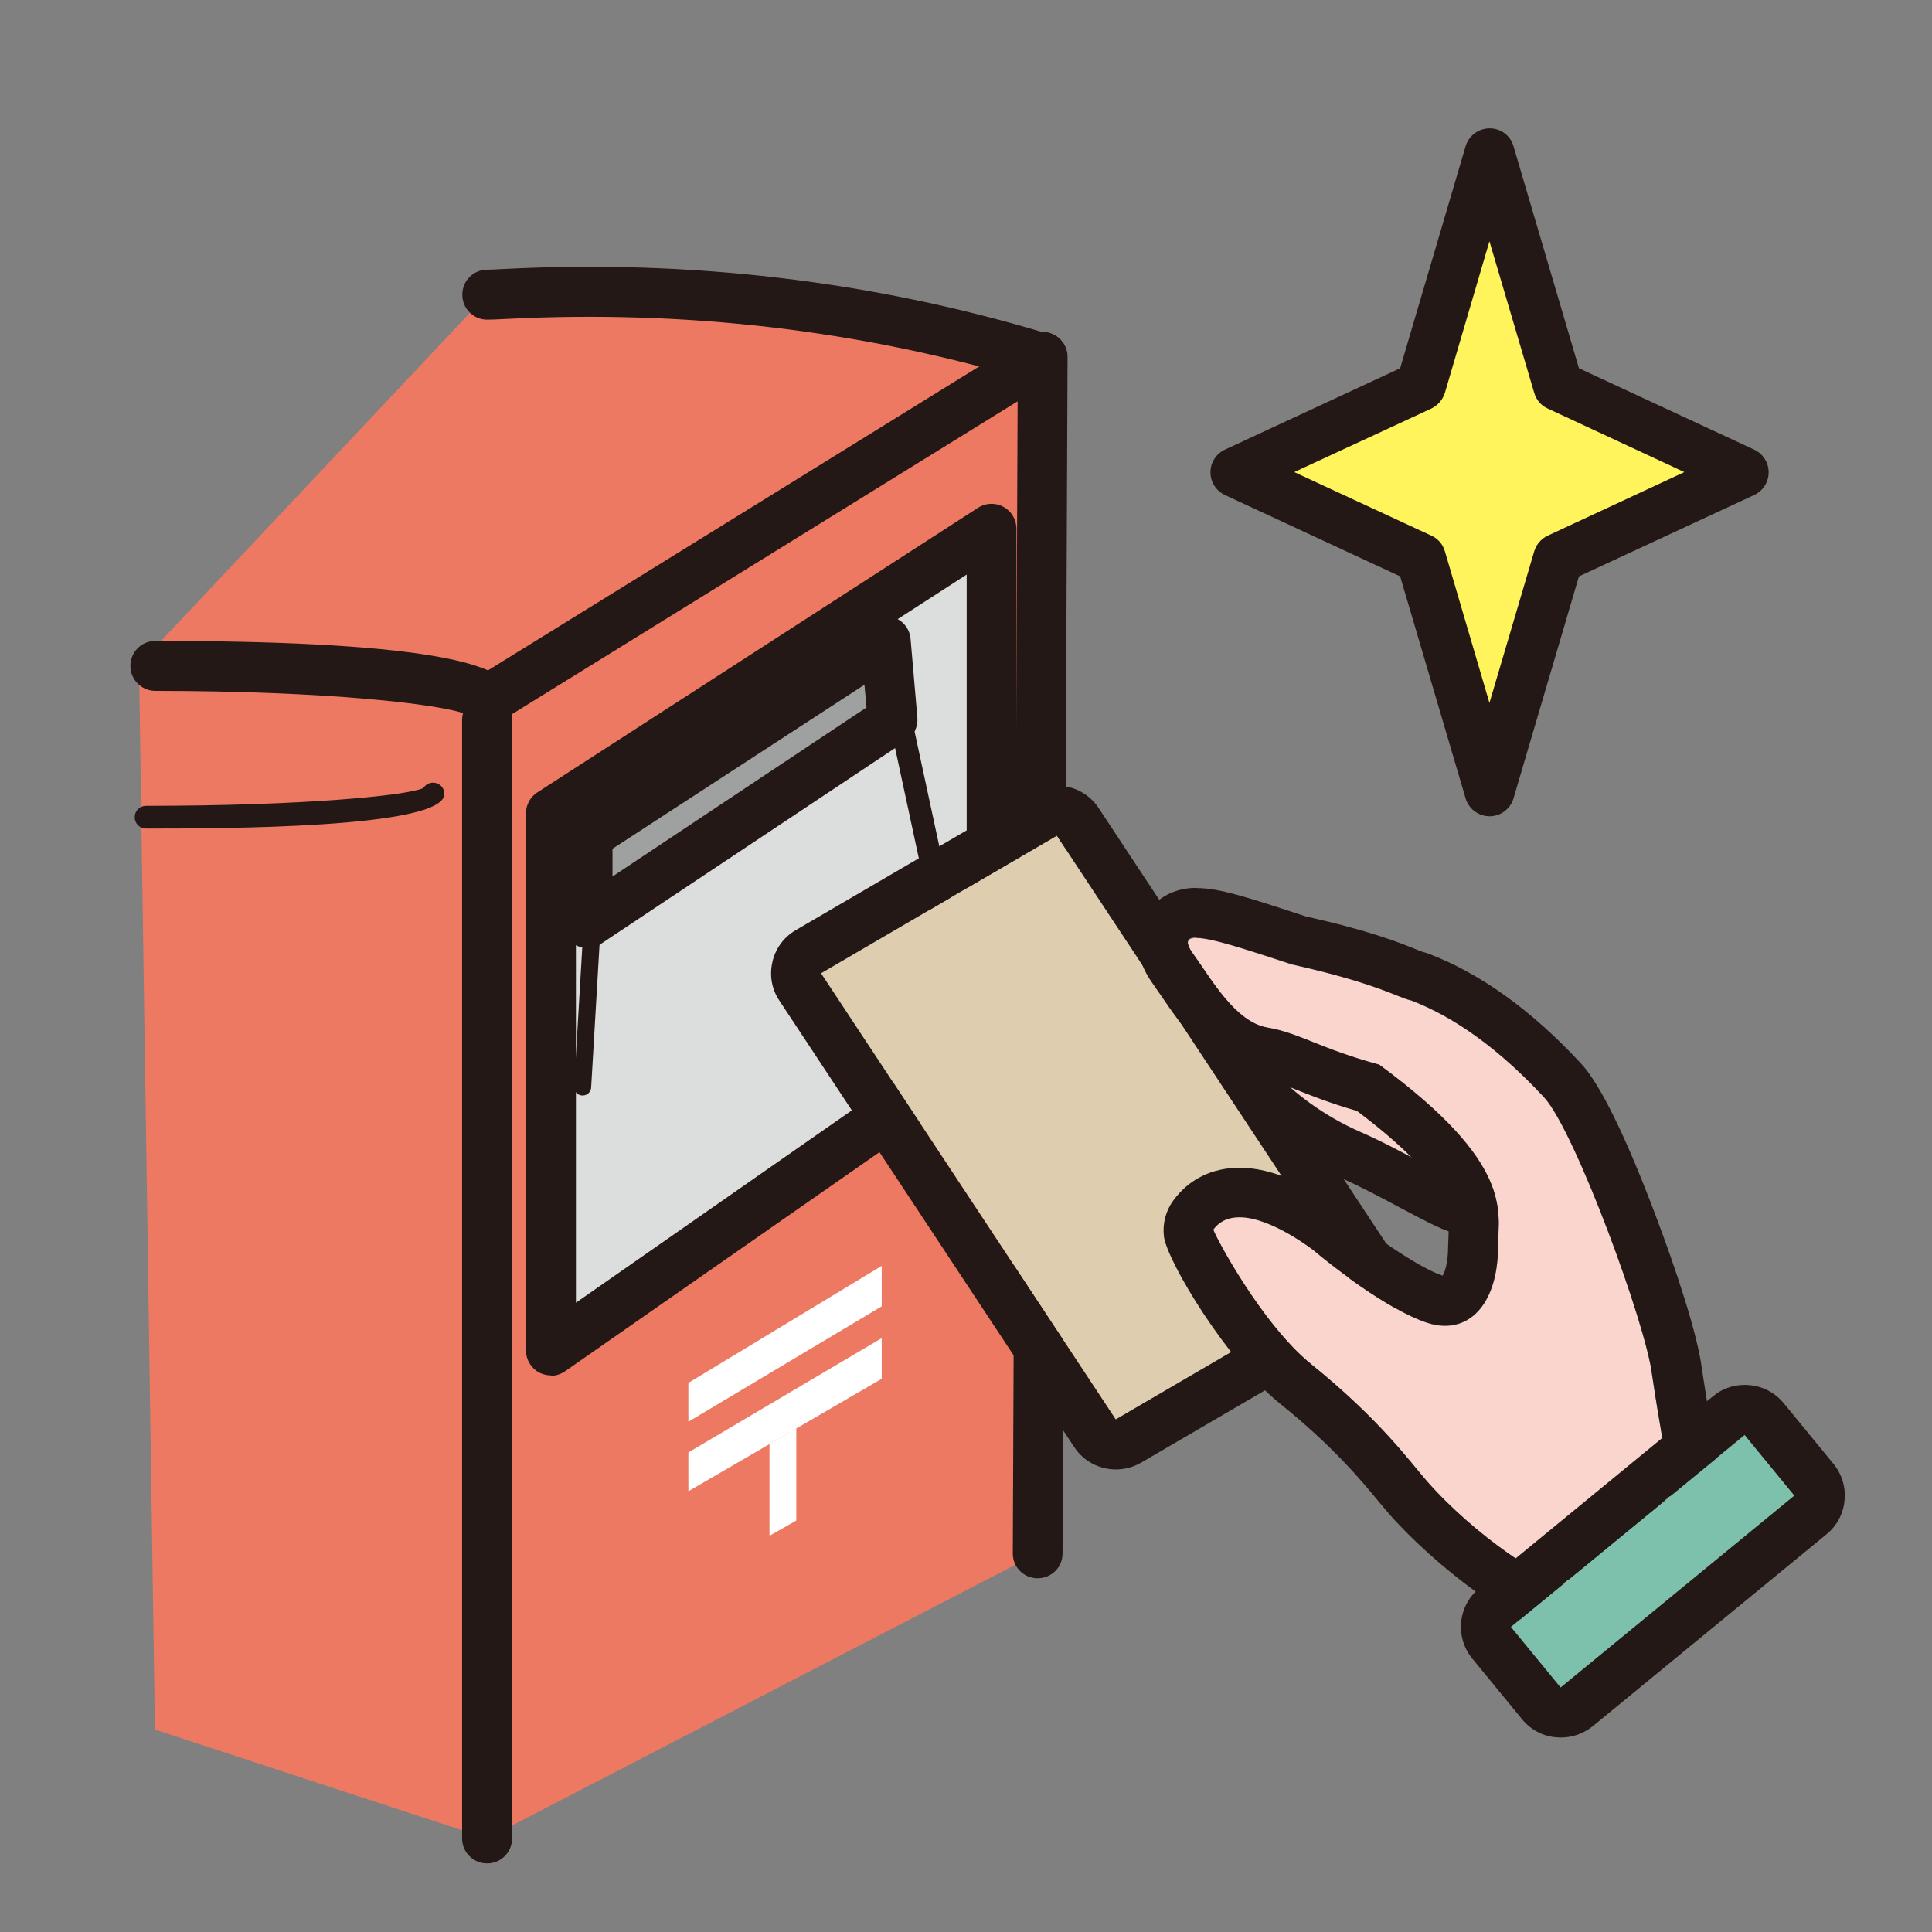 <?xml version="1.0" encoding="UTF-8"?><svg id="_レイヤー_1" xmlns="http://www.w3.org/2000/svg" viewBox="0 0 85.04 85.04"><rect x="0" y="0" width="85.04" height="85.04" fill="#808080" stroke="none"/><polygon points="21.44 80.92 6.82 76.13 6.12 29.24 21.44 30.82 21.44 80.92" fill="#ee7962"/><polygon points="21.44 30.82 6.12 29.24 21.44 12.97 45.88 15.71 21.44 30.82" fill="#ee7962"/><polygon points="45.67 68.37 21.44 80.92 21.73 31.21 46.17 16.1 45.67 68.37" fill="#ee7962"/><path d="M21.44,31.92c-.37,0-.73-.19-.94-.52-.32-.52-.16-1.19.36-1.51l24.44-15.12c.52-.32,1.19-.16,1.51.36.32.52.16,1.19-.36,1.51l-24.44,15.12c-.18.11-.38.17-.58.17Z" fill="#231815"/><path d="M45.67,69.47h0c-.61,0-1.1-.5-1.09-1.1l.22-52.66c0-.61.49-1.09,1.1-1.09h0c.61,0,1.1.5,1.09,1.1l-.22,52.66c0,.61-.49,1.09-1.1,1.09Z" fill="#231815"/><polygon points="65.57 6.74 68.59 16.99 76.75 20.79 68.59 24.58 65.57 34.83 62.55 24.58 54.38 20.79 62.55 16.99 65.57 6.74" fill="#fff45c"/><path d="M65.57,35.93h0c-.49,0-.92-.32-1.06-.79l-2.88-9.77-7.71-3.58c-.39-.18-.64-.57-.64-1s.25-.82.64-1l7.71-3.58,2.88-9.77c.14-.47.57-.79,1.06-.79s.92.32,1.05.79l2.88,9.77,7.71,3.58c.39.18.64.57.64,1s-.25.82-.64,1l-7.71,3.58-2.88,9.77c-.14.47-.57.79-1.05.79ZM56.99,20.79l6.02,2.79c.29.13.5.38.59.69l1.96,6.67,1.97-6.67c.09-.3.3-.55.59-.69l6.02-2.8-6.02-2.8c-.29-.13-.5-.38-.59-.69l-1.97-6.67-1.96,6.67c-.09.3-.31.55-.59.69l-6.02,2.79Z" fill="#231815"/><polygon points="43.65 45.92 24.25 59.44 24.25 35.8 43.65 23.27 43.65 45.92" fill="#dcdddd"/><path d="M24.25,60.54c-.17,0-.35-.04-.51-.12-.36-.19-.59-.57-.59-.98v-23.64c0-.37.19-.72.5-.92l19.4-12.53c.34-.22.77-.23,1.12-.04.35.19.57.56.57.97v22.66c0,.36-.18.7-.47.9l-19.4,13.52c-.19.13-.41.2-.63.2ZM25.35,36.4v20.94l17.2-11.99v-20.06l-17.2,11.11ZM43.65,45.92h0,0Z" fill="#231815"/><polygon points="39.28 31.69 25.86 40.63 25.86 36.76 38.99 28.22 39.28 31.69" fill="#9fa0a0"/><path d="M25.86,41.73c-.18,0-.36-.04-.52-.13-.36-.19-.58-.56-.58-.97v-3.87c0-.37.19-.72.5-.92l13.13-8.54c.32-.21.73-.24,1.08-.07.35.17.58.51.61.89l.3,3.47c.03.4-.15.79-.49,1.01l-13.43,8.94c-.18.12-.4.18-.61.18ZM26.96,37.36v1.22l11.18-7.44-.09-1-11.09,7.22Z" fill="#231815"/><path d="M21.44,31.92c-.38,0-.71-.19-.91-.48-1.11-.45-6.21-1.03-13.69-1.03-.61,0-1.1-.49-1.1-1.1s.49-1.1,1.1-1.1c15.7,0,15.7,1.76,15.7,2.6,0,.61-.49,1.1-1.1,1.1Z" fill="#231815"/><path d="M45.66,16.81c-.1,0-.21-.02-.32-.05-7.38-2.22-15.15-3.13-23.08-2.72-.39.02-.67.03-.82.03-.61,0-1.1-.5-1.09-1.11,0-.61.5-1.09,1.1-1.09,0,0,.01,0,.02,0,.13,0,.36-.01.69-.03,8.19-.42,16.2.52,23.83,2.81.58.17.91.79.74,1.37-.14.48-.58.78-1.05.78Z" fill="#231815"/><path d="M6.43,36.47c-.28,0-.5-.22-.5-.5s.22-.5.5-.5c6.97,0,11.46-.45,12.2-.78.09-.14.25-.24.43-.24.28,0,.5.22.5.5,0,1.52-9.88,1.52-13.13,1.52Z" fill="#231815"/><path d="M21.44,82.02c-.61,0-1.1-.49-1.1-1.1V31.69c0-.61.49-1.1,1.1-1.1s1.1.49,1.1,1.1v49.23c0,.61-.49,1.1-1.1,1.1Z" fill="#231815"/><path d="M25.64,48.22s-.02,0-.02,0c-.21-.01-.36-.19-.35-.4l.43-7.32c.01-.21.21-.38.4-.35.21.01.36.19.35.4l-.43,7.32c-.01.2-.18.35-.37.35Z" fill="#231815"/><path d="M41.44,40.52c-.23,0-.44-.16-.49-.39l-1.71-7.94c-.06-.27.11-.54.38-.59.27-.05.54.12.59.38l1.71,7.94c.06.27-.11.54-.38.59-.04,0-.07.01-.11.01Z" fill="#231815"/><polygon points="36.14 42.84 46.52 36.78 59.5 56.42 49.11 62.48 36.14 42.84" fill="#dfcdaf"/><path d="M46.52,36.78l12.97,19.64-10.38,6.06-12.97-19.64,10.38-6.06M46.52,34.58c-.38,0-.76.1-1.11.3l-10.38,6.06c-.52.3-.9.81-1.03,1.4-.14.59-.03,1.21.31,1.71l12.97,19.64c.42.64,1.12.99,1.84.99.38,0,.76-.1,1.11-.3l10.38-6.06c.52-.3.9-.81,1.03-1.4.14-.59.03-1.21-.31-1.71l-12.97-19.64c-.42-.64-1.12-.99-1.84-.99h0Z" fill="#231815"/><path d="M60.89,47.74c1.23-.33,3.83,1.75,4.27,2.69.67,1.46.43,1.08-.52,1.74-.59-.12-2.9-1.54-4.73-2.34-3.27-1.42-5.46-4.2-4.2-4.39.17-1.01,5.19,2.3,5.19,2.3Z" fill="#f9d5ce"/><path d="M56,45.25c1.11,0,4.89,2.49,4.89,2.49.09-.02.18-.03.28-.03,1.31,0,3.58,1.86,3.98,2.73.67,1.46.43,1.08-.52,1.74-.59-.12-2.9-1.54-4.73-2.34-3.27-1.42-5.46-4.2-4.2-4.39.02-.13.13-.19.3-.19M56,43.05h0c-.63,0-1.21.21-1.64.58-.65.39-1.09,1.05-1.19,1.84-.35,2.64,3.41,5.31,5.86,6.38.82.36,1.78.87,2.62,1.32,1.34.71,1.95,1.03,2.54,1.15.15.03.3.05.45.05.44,0,.88-.13,1.25-.39.13-.09.23-.14.32-.19,2.34-1.27,1.4-3.3.95-4.28-.69-1.5-3.41-3.77-5.64-3.99-3.87-2.47-5.1-2.47-5.51-2.47h0Z" fill="#231815"/><path d="M56.87,42.46c-3.43-1.13-5.28-1.74-4.34-.44.79,1.09,1.84,2.99,3.27,3.23,1.38.23,2.32.93,4.91,1.63,5.95,4.39,5.23,6.45,5.23,7.99-.01,2.62-1.36,3.94-3.12,3.36-1.73-.56-4.36-2.63-4.97-3.16,0,0-3.25-2.58-4.44-.94.03.21,2.14,4.19,4.31,5.93,3.01,2.42,4.38,4.32,5.05,5.1,2.61,2.99,6.66,5.31,6.25,4.3,3.24-2.59,1.94-1.8,4.49-3.56-.13-1.72-.41-2.78-.79-5.37-.25-2.17-3.39-10.75-4.76-12.23-2.5-2.69-4.55-3.76-5.85-4.26-.53-.11-1.47-.75-5.23-1.58Z" fill="#f9d5ce"/><path d="M52.66,41.28c.66,0,2.15.49,4.22,1.17,3.76.84,4.7,1.48,5.23,1.58,1.3.5,3.35,1.57,5.85,4.26,1.37,1.48,4.51,10.05,4.76,12.23.38,2.59.66,3.65.79,5.37-2.55,1.76-1.25.97-4.49,3.56.07.16.02.24-.13.24-.74,0-3.94-2.04-6.12-4.54-.68-.78-2.05-2.68-5.05-5.1-2.17-1.74-4.28-5.72-4.31-5.93.29-.39.69-.54,1.15-.54,1.42,0,3.29,1.48,3.29,1.48.61.53,3.24,2.6,4.97,3.16.27.09.54.13.79.13,1.36,0,2.32-1.28,2.33-3.5,0-1.54.73-3.61-5.23-7.99-2.59-.7-3.53-1.4-4.91-1.63-1.43-.24-2.48-2.14-3.27-3.23-.38-.52-.31-.74.13-.74M52.66,39.08c-1.02,0-1.88.5-2.31,1.33-.32.63-.51,1.64.4,2.9.11.16.23.33.36.52.88,1.29,2.2,3.24,4.33,3.59.45.08.88.25,1.53.51.7.28,1.55.62,2.76.97,4.13,3.11,4.07,4.46,4.03,5.44,0,.18-.02.36-.02.53,0,.71-.14,1.11-.24,1.28,0,0,0,0,0,0-1.13-.37-3.37-1.99-4.2-2.72-.03-.02-.06-.05-.08-.07-.58-.46-2.63-1.96-4.66-1.96-1.21,0-2.24.51-2.92,1.45-.33.45-.47,1.01-.41,1.56.13,1.11,2.83,5.55,5.12,7.38,2.34,1.88,3.6,3.41,4.35,4.32.17.2.31.37.43.51,1.93,2.21,5.82,5.29,7.78,5.29.8,0,1.53-.38,1.96-1.03.03-.05.06-.09.09-.14,1.02-.82,1.5-1.24,1.83-1.54.47-.41.61-.54,1.98-1.49.64-.44,1-1.2.94-1.97-.09-1.18-.24-2.07-.43-3.2-.11-.64-.23-1.37-.37-2.3-.18-1.5-1.19-4.52-2.08-6.86-1.31-3.45-2.4-5.66-3.24-6.57-2.16-2.33-4.41-3.95-6.68-4.82-.1-.04-.19-.07-.29-.09-.08-.03-.17-.07-.28-.11-.72-.29-2.06-.83-4.86-1.45-2.63-.87-3.84-1.25-4.8-1.25h0Z" fill="#231815"/><rect x="71.02" y="62.06" width="3.46" height="13.32" transform="translate(79.7 -31.11) rotate(50.61)" fill="#7dc1ad"/><path d="M76.79,63.16l2.19,2.67-10.29,8.45-2.19-2.67,10.29-8.45M76.79,60.96c-.49,0-.99.16-1.39.5l-10.29,8.45c-.94.77-1.08,2.16-.3,3.1l2.19,2.67c.37.45.9.74,1.49.79.07,0,.14.01.22.01.51,0,1-.18,1.4-.5l10.29-8.45c.45-.37.74-.9.79-1.49.06-.58-.12-1.16-.49-1.61l-2.19-2.67c-.44-.53-1.07-.8-1.7-.8h0Z" fill="#231815"/><polygon points="38.81 57.5 30.3 62.58 30.3 60.87 38.81 55.72 38.81 57.5" fill="#fff"/><polygon points="38.81 60.69 30.3 65.64 30.3 63.93 38.81 58.9 38.81 60.69" fill="#fff"/><polygon points="33.87 67.6 33.87 63.56 35.05 62.87 35.05 66.93 33.87 67.6" fill="#fff"/></svg>